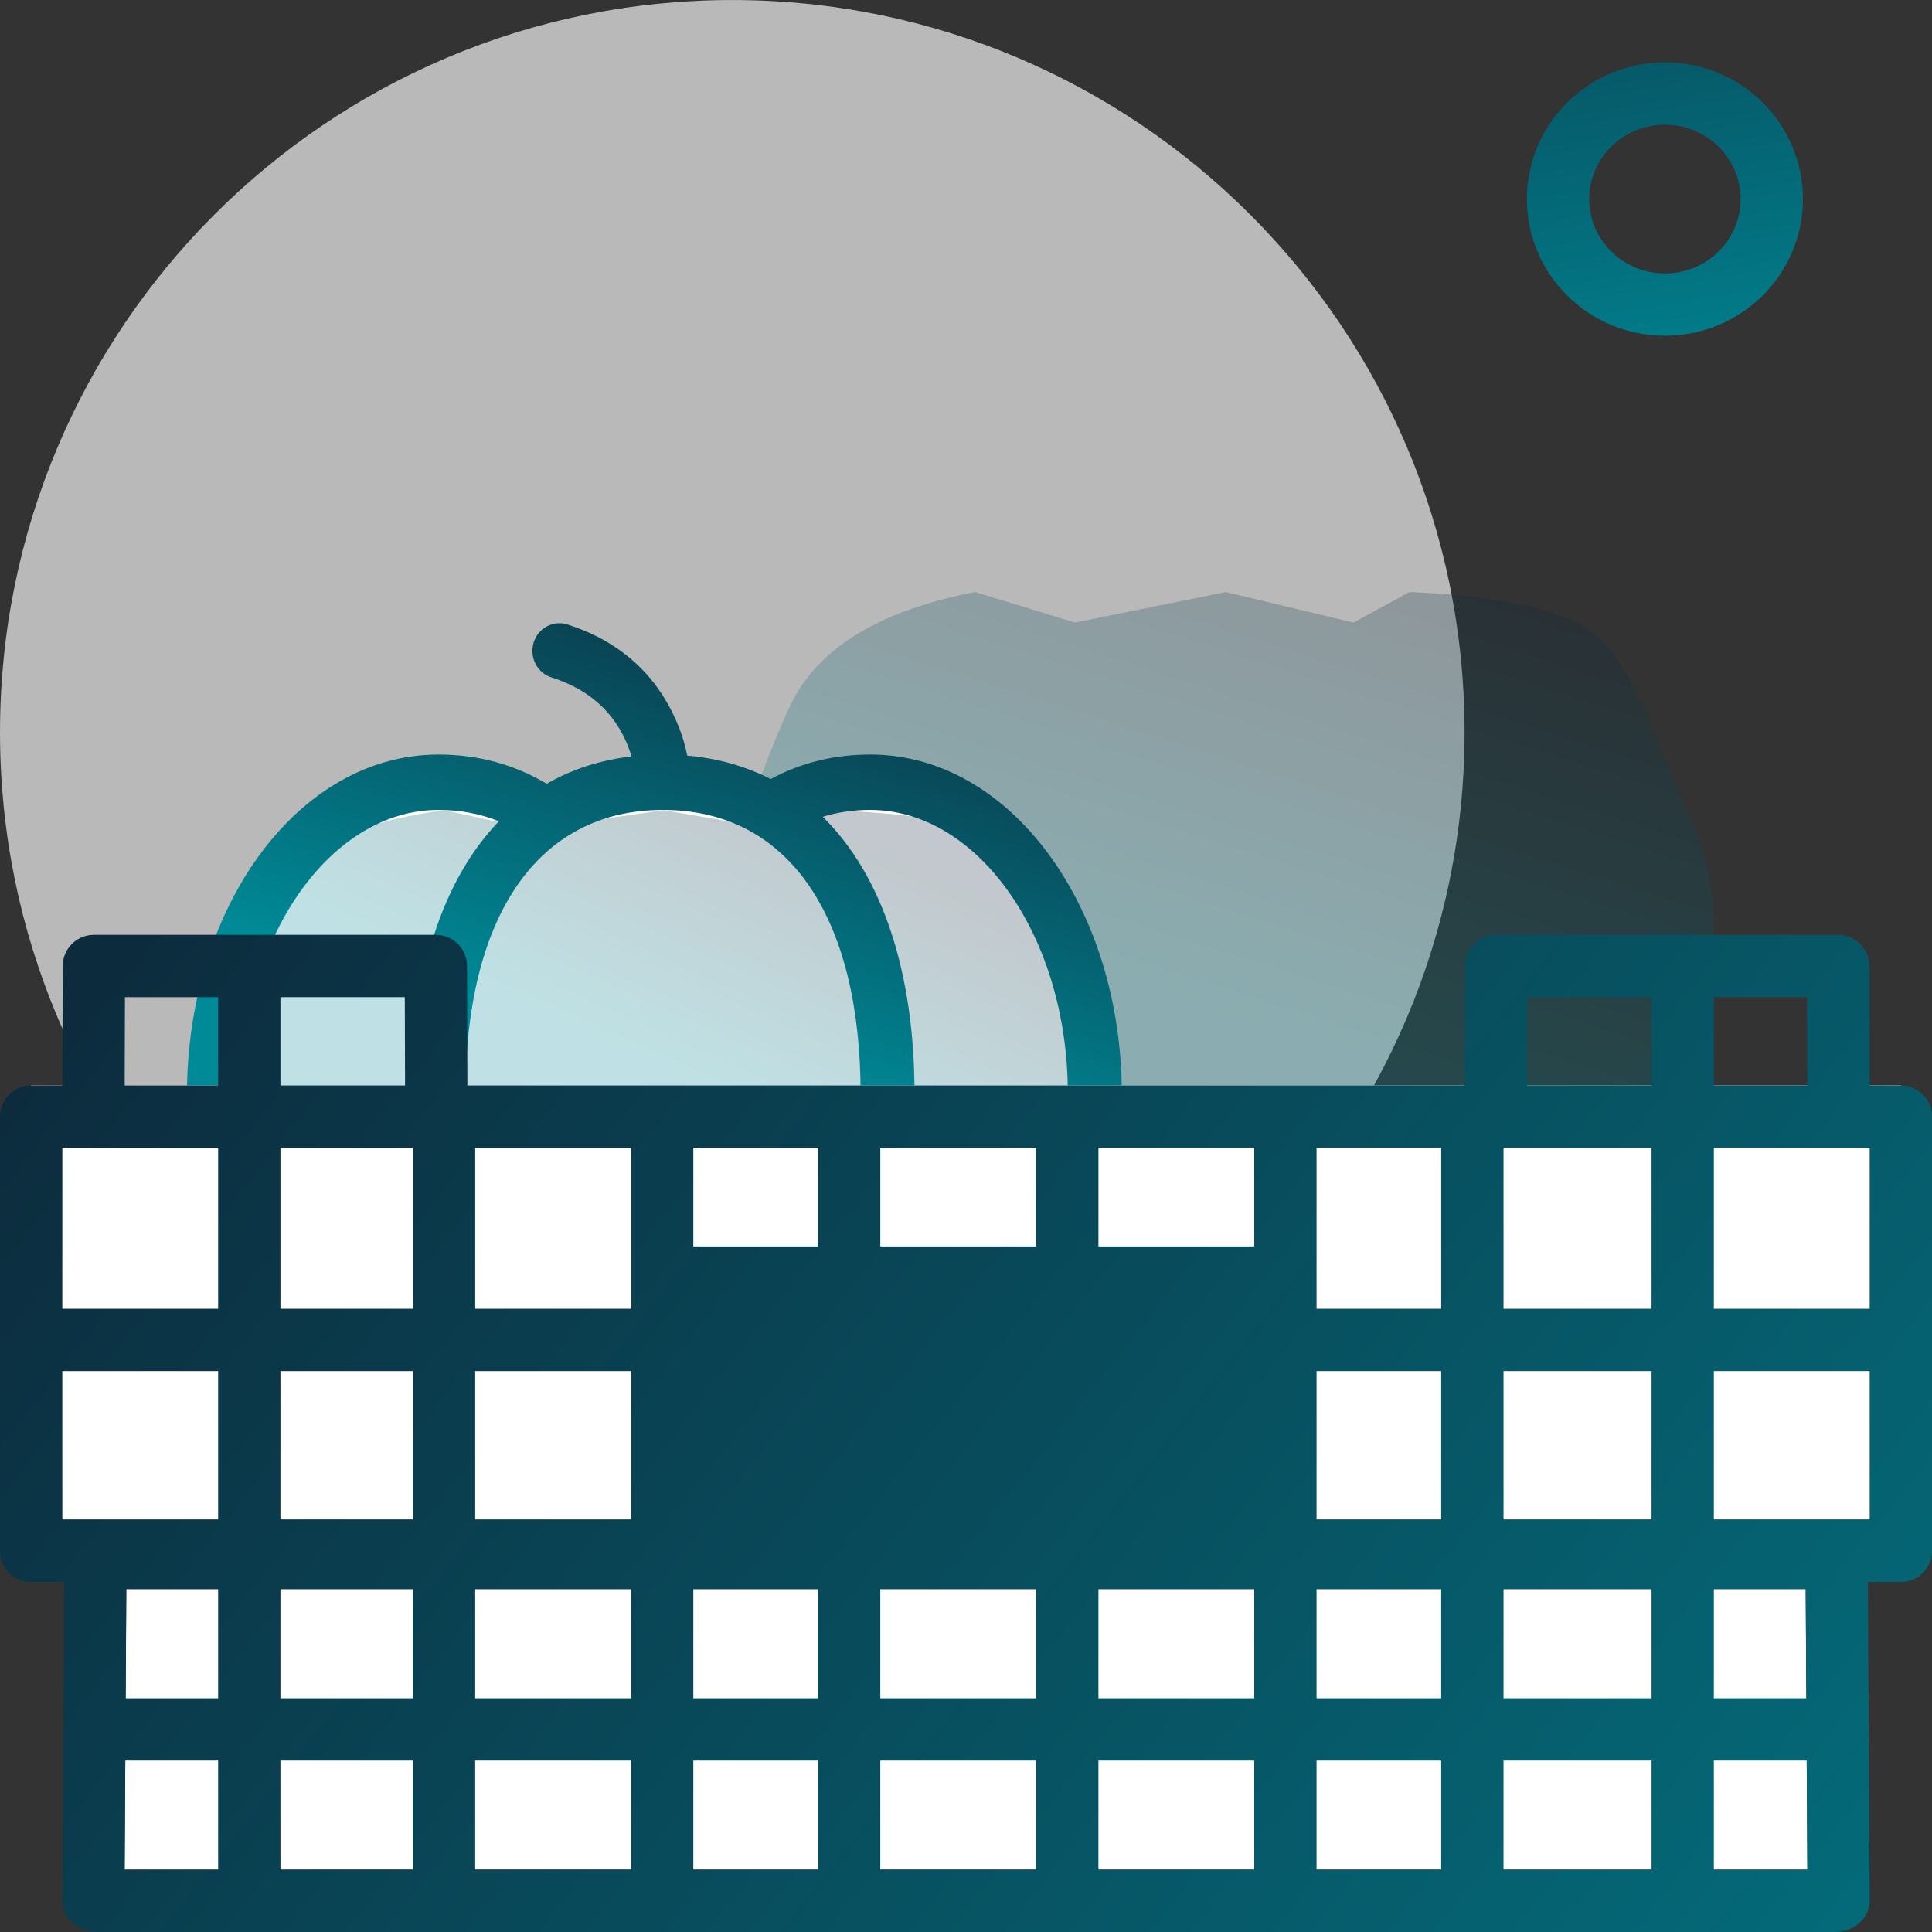 <svg height="72" viewBox="0 0 72 72" width="72" xmlns="http://www.w3.org/2000/svg" xmlns:xlink="http://www.w3.org/1999/xlink"><rect x="0" y="0" width="72" height="72" fill="#333333" stroke="none"/><linearGradient id="a"><stop offset="0" stop-color="#0d2537"/><stop offset="1" stop-color="#008996"/></linearGradient><linearGradient id="b" x1="16.36%" x2="65.738%" xlink:href="#a" y1="-2.655%" y2="73.578%"/><linearGradient id="c" x1="16.36%" x2="65.738%" xlink:href="#a" y1="23.135%" y2="62.029%"/><linearGradient id="d" x1="16.36%" x2="65.738%" xlink:href="#a" y1="-9.909%" y2="76.826%"/><linearGradient id="e" x1="16.36%" x2="65.738%" xlink:href="#a" y1="-6.107%" y2="75.123%"/><linearGradient id="f" x1="16.36%" x2="65.738%" xlink:href="#a" y1="-156.624%" y2="142.522%"/><g fill="none" fill-rule="evenodd"><path d="m27.29 54.581c-15.072 0-27.29-12.218-27.29-27.29s12.218-27.29 27.29-27.29 27.29 12.218 27.29 27.29-12.218 27.29-27.29 27.29z" fill="#e5e5e5" fill-opacity=".75"/><path d="m27.449 40.645c-.986-4.409-.986-7.696 0-9.863 1.479-3.25 2.357-6.604 4.365-7.581 1.338-.651 3.418-1.03 6.239-1.137l2.09 1.137 4.755-1.137 5.622 1.137 3.717-1.137c3.594.693 5.892 2.104 6.894 4.233 1.504 3.193 2.74 7.684 2.74 9.313v5.035z" fill="url(#b)" fill-opacity=".25" transform="matrix(-1 0 0 1 90.581 0)"/><path d="m50.391 17.032c.185.579-.152 1.193-.753 1.371-1.317.391-2.22 1.061-2.812 1.94-.255.378-.441.78-.569 1.188 1.33.146 2.525.516 3.581 1.084 1.375-.766 2.901-1.158 4.57-1.158 5.954 0 10.623 6.079 10.623 13.445 0 .606-.51 1.097-1.139 1.097-.629 0-1.139-.491-1.139-1.097 0-6.274-3.823-11.252-8.345-11.252-.916 0-1.761.151-2.549.451 2.415 2.354 3.688 6.14 3.688 10.801 0 .606-.51 1.097-1.139 1.097-.629 0-1.139-.491-1.139-1.097 0-6.947-2.987-11.252-8.345-11.252s-8.345 4.305-8.345 11.252c0 .606-.51 1.097-1.139 1.097-.629 0-1.139-.491-1.139-1.097 0-4.78 1.34-8.641 3.875-10.979-.629-.183-1.294-.273-2.007-.273-4.521 0-8.345 4.978-8.345 11.252 0 .606-.51 1.097-1.139 1.097s-1.139-.491-1.139-1.097c0-7.366 4.669-13.445 10.623-13.445 1.528 0 2.924.326 4.21.971 1.047-.503 2.222-.82 3.521-.929.149-.715.461-1.53 1.013-2.35.879-1.305 2.217-2.298 4.052-2.843.601-.179 1.239.146 1.424.725z" fill="url(#b)" transform="matrix(-1 0 0 1 90.581 0)"/><path d="m8.776 40.645c-.863-2.755-.863-4.81 0-6.164 1.294-2.031 2.062-4.128 3.819-4.738 1.171-.407 2.991-.644 5.459-.711l1.829.711 4.161-.711 4.919.711 3.253-.711c3.144.433 5.155 1.315 6.032 2.646 1.316 1.996 2.398 4.803 2.398 5.821v3.147z" fill="#fff"/><path d="m8.776 41.806c-.863-2.755-.863-4.81 0-6.164 1.294-2.031 2.062-4.128 3.819-4.738 1.171-.407 2.991-.644 5.459-.711l1.829.711 4.161-.711 4.919.711 3.253-.711c3.144.433 5.155 1.315 6.032 2.646 1.316 1.996 2.398 4.803 2.398 5.821v3.147z" fill="url(#c)" fill-opacity=".25" transform="matrix(-1 0 0 1 48.774 0)"/><path d="m28.888 23.954c.164.545-.134 1.123-.664 1.291-1.162.368-1.958.999-2.481 1.826-.225.356-.389.734-.502 1.117 1.174.138 2.227.486 3.158 1.02 1.214-.72 2.56-1.089 4.034-1.089 5.254 0 9.373 5.721 9.373 12.654 0 .57-.45 1.032-1.005 1.032-.555 0-1.005-.462-1.005-1.032 0-5.905-3.373-10.59-7.363-10.59-.808 0-1.555.142-2.25.425 2.131 2.215 3.255 5.779 3.255 10.165 0 .57-.45 1.032-1.005 1.032-.555 0-1.005-.462-1.005-1.032 0-6.538-2.635-10.59-7.363-10.59-4.728 0-7.363 4.052-7.363 10.59 0 .57-.45 1.032-1.005 1.032-.555 0-1.005-.462-1.005-1.032 0-4.499 1.182-8.133 3.42-10.333-.555-.172-1.142-.257-1.771-.257-3.989 0-7.363 4.685-7.363 10.59 0 .57-.45 1.032-1.005 1.032-.555 0-1.005-.462-1.005-1.032 0-6.933 4.12-12.654 9.373-12.654 1.348 0 2.58.306 3.714.913.923-.473 1.961-.772 3.108-.874.132-.673.407-1.44.894-2.211.775-1.228 1.956-2.163 3.575-2.676.53-.168 1.093.137 1.257.682z" fill="url(#d)" transform="matrix(-1 0 0 1 48.774 0)"/><path d="m67.285 58.065h-62.57l-.07 11.613h62.71z" fill="#fff"/><path d="m1.161 40.451v16.18h69.677v-16.18z" fill="#fff"/><path d="m16.244 34.839c.594 0 1.085.446 1.153 1.023l.008.135.013 4.454h37.163l.014-4.454c.002-.594.45-1.083 1.026-1.15l.135-.008h12.746c.594 0 1.085.446 1.153 1.023l.008.135.013 4.454 1.163.001c.599 0 1.091.453 1.154 1.035l.007.127v16.18c0 .641-.52 1.161-1.161 1.161l-1.229-0.0.067 11.879c.003.603-.507 1.101-1.162 1.161l-.133.006h-64.764c-.718 0-1.299-.524-1.295-1.167l.066-11.879-1.228 0c-.599 0-1.091-.453-1.154-1.035l-.007-.127v-16.18c0-.641.52-1.161 1.161-1.161l1.162-.001.014-4.454c.002-.594.45-1.083 1.026-1.15l.135-.008zm-8.115 30.774h-3.461l-.023 4.065h3.484zm7.258 0h-4.936l.001 4.065 4.935-.001zm8.129 0h-5.807v4.064h5.807zm6.967 0h-4.645v4.064h4.645zm8.129 0h-5.806v4.064h5.806zm8.129 0h-5.806v4.064h5.806zm6.968 0h-4.645v4.064h4.645zm7.839 0h-5.516v4.064l5.516.001zm5.783 0h-3.461l.001 4.065h3.484zm-59.202-6.387-3.424 0-.023 4.064h3.447zm7.258 0h-4.936v4.064h4.936zm8.129 0h-5.807v4.064h5.807zm6.967 0h-4.645v4.064h4.645zm8.129 0h-5.806v4.064h5.806zm8.129 0h-5.806v4.064h5.806zm6.968 0h-4.645v4.064h4.645zm7.839 0h-5.516v4.064h5.516zm5.747 0-3.425-0v4.064h3.447zm-59.166-8.129h-5.807l.001 5.534 5.806-.001zm7.258 0h-4.936v5.533h4.936zm8.129 0h-5.807v5.533h5.807zm30.193 0h-4.645v5.533h4.645zm7.839 0h-5.516v5.533h5.516zm8.129 0h-5.807v5.533l5.807.001zm-61.548-8.323-5.806 0-.001 6h5.807zm7.258 0h-4.936v6h4.936zm8.129 0h-5.807v6h5.807zm30.193 0h-4.645v6h4.645zm7.839 0h-5.516v6h5.516zm8.129 0-5.807-0v6h5.807zm-39.194-0h-4.645v3.677h4.645zm8.129 0h-5.806v3.677h5.806zm8.129 0h-5.806v3.677h5.806zm-38.612-5.613-3.473.001-.01 3.289h3.483zm53.419 0-4.634.001-.01 3.289h4.644zm-46.463.001-4.634-.001v3.29h4.644zm52.258 0-3.473-.001v3.29h3.483z" fill="url(#e)"/><path d="m62.046 2.323c-2.837 0-5.143 2.279-5.143 5.095 0 2.816 2.306 5.094 5.143 5.094 2.838 0 5.144-2.277 5.144-5.094 0-2.817-2.306-5.095-5.144-5.095zm0 2.323c1.562 0 2.822 1.245 2.822 2.773 0 1.527-1.26 2.771-2.822 2.771-1.561 0-2.82-1.244-2.82-2.771 0-1.528 1.26-2.773 2.82-2.773z" fill="url(#f)"/></g></svg>